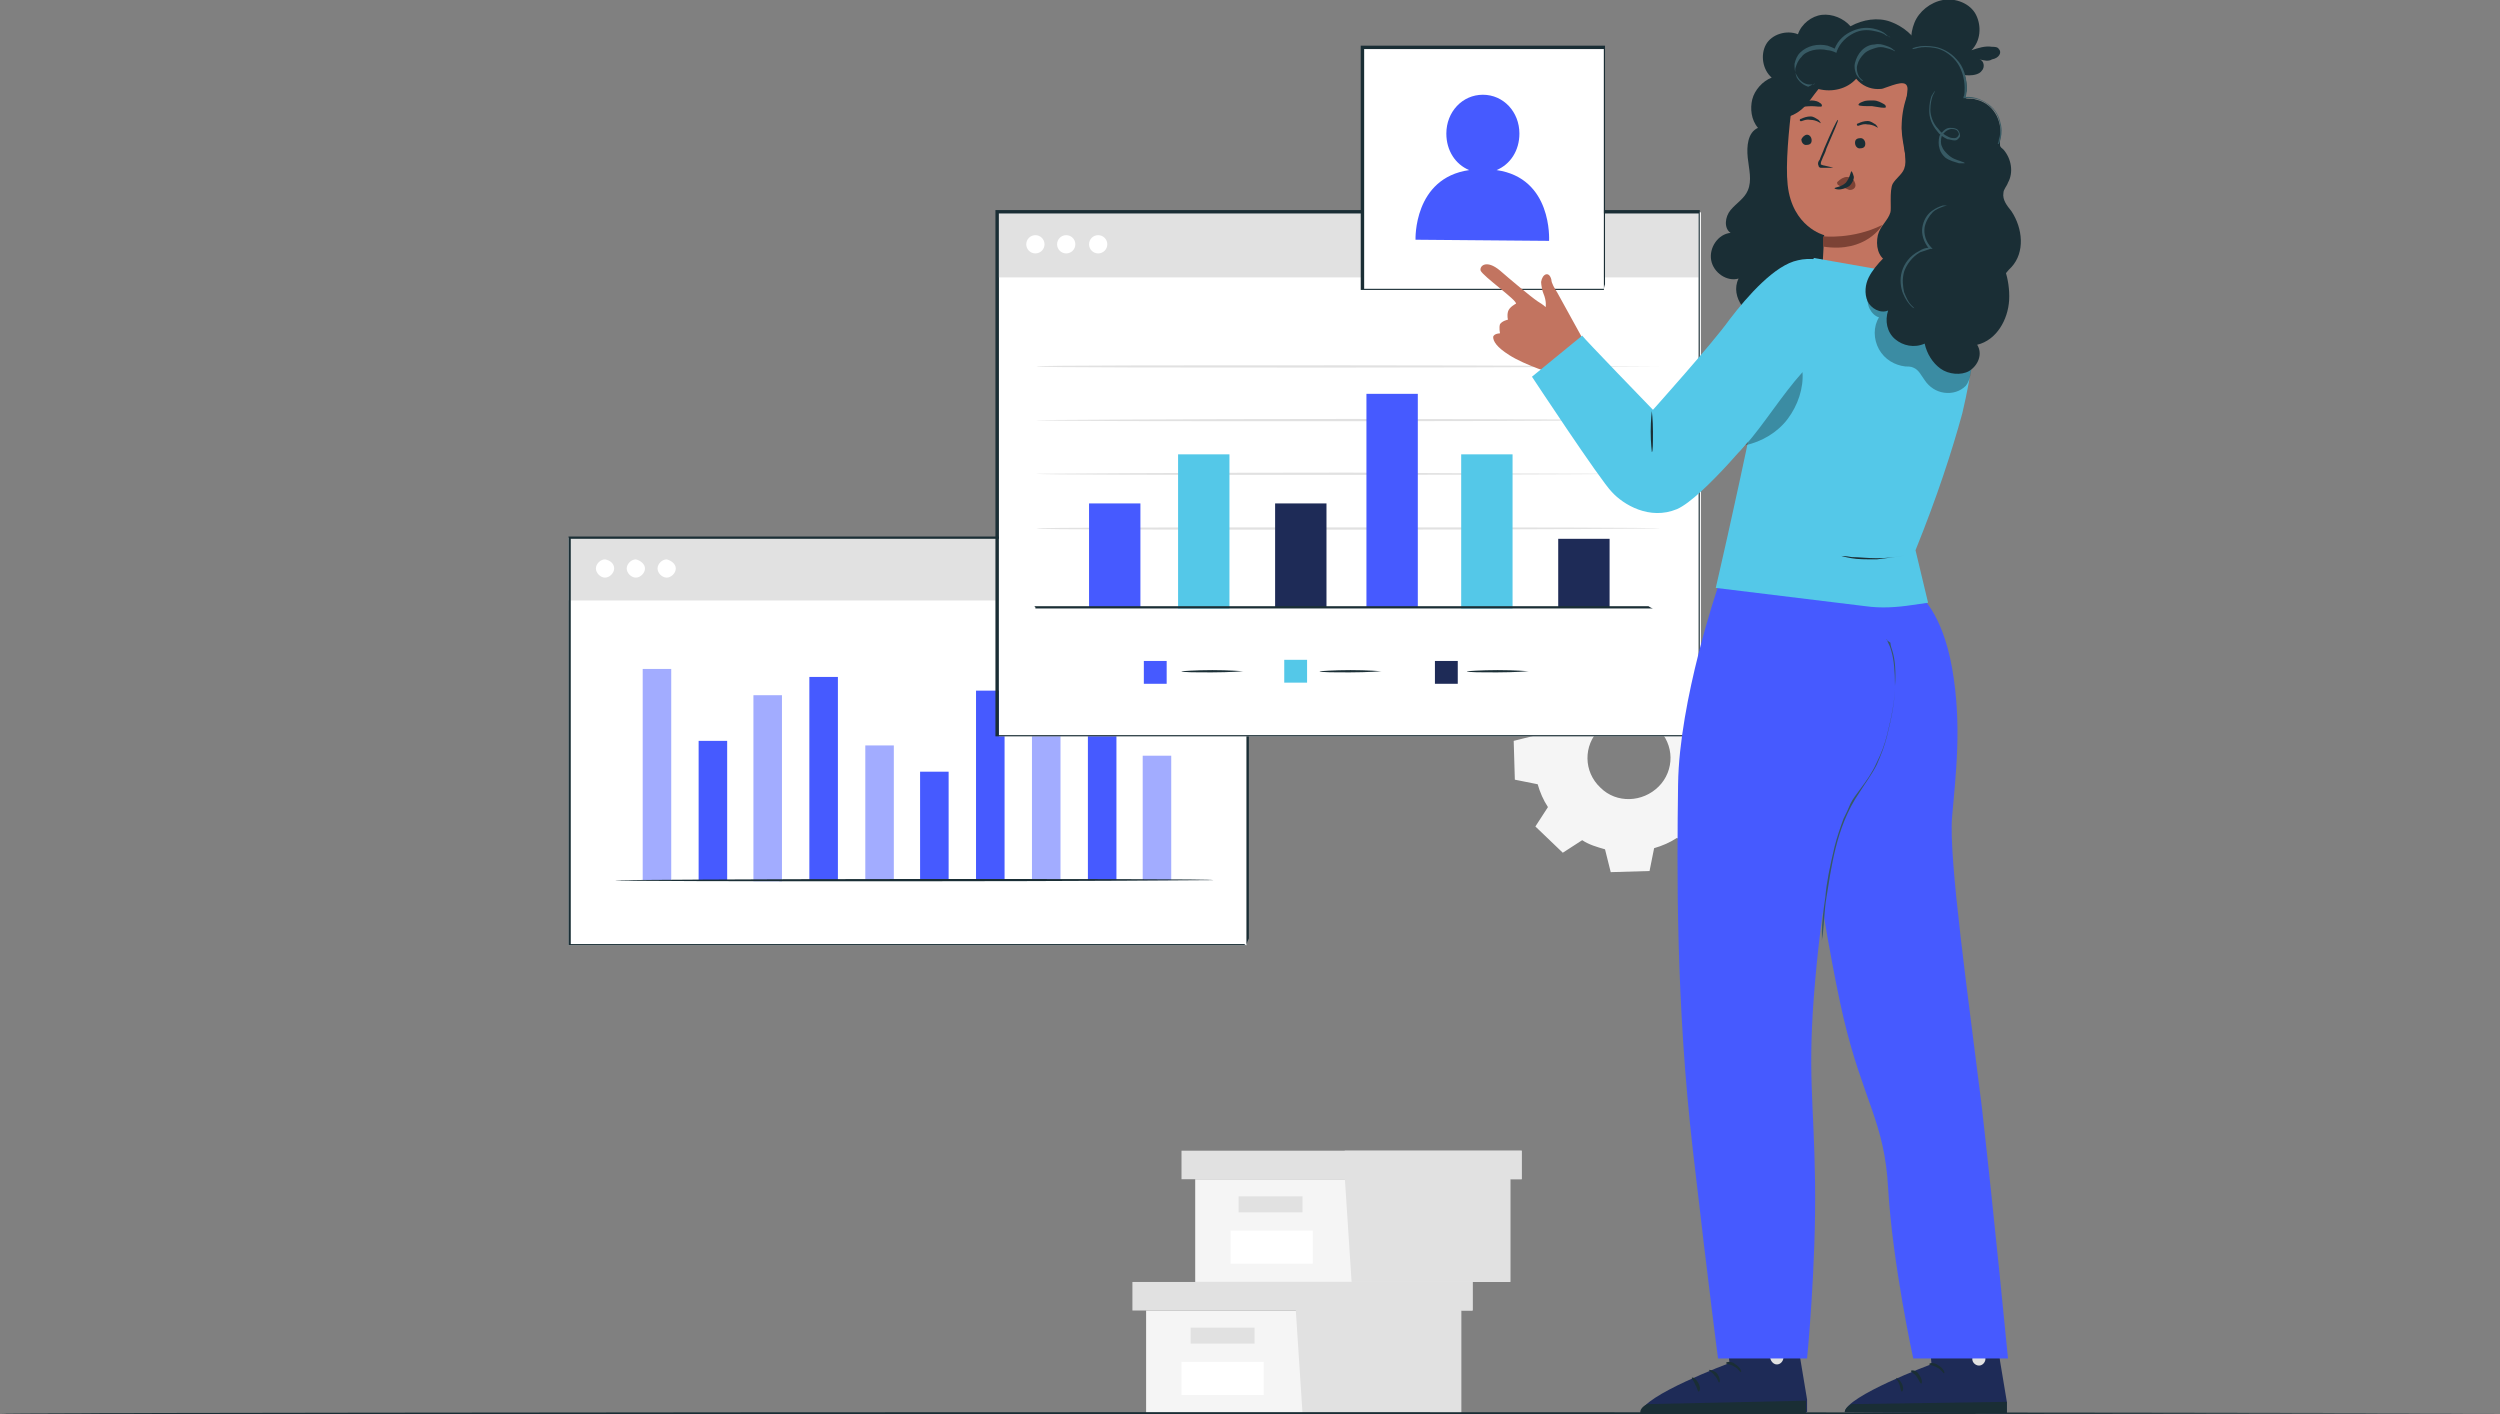 <?xml version="1.0" encoding="UTF-8"?> <svg xmlns="http://www.w3.org/2000/svg" xmlns:xlink="http://www.w3.org/1999/xlink" version="1.1" id="Camada_1" x="0px" y="0px" viewBox="0 0 219 123.9" style="enable-background:new 0 0 219 123.9;" xml:space="preserve"><rect x="0" y="0" width="219" height="123.9" fill="#808080" stroke="none"/> <style type="text/css"> .st0{fill:#F5F5F5;} .st1{fill:#E1E1E1;} .st2{fill:#FFFFFF;} .st3{fill:#1A2E35;} .st4{opacity:0.5;} .st5{fill:#465AFF;} .st6{fill:#1E2B57;} .st7{fill:#54C8E8;} .st8{fill:#C27460;} .st9{fill:#7C4235;} .st10{fill:#375A64;} .st11{opacity:0.3;} </style> <g> <g> <g> <g> <path class="st0" d="M138.3,59.4c0.6-0.4,1.3-0.7,2-0.9l0.4-2l3.4-0.1l0.5,2c0.7,0.2,1.4,0.4,2,0.8l1.7-1.1l2.4,2.3l-1.1,1.7 c0.4,0.6,0.7,1.3,0.9,2l2,0.4l0.1,3.4l-2,0.5c-0.2,0.7-0.4,1.4-0.8,2l1.1,1.7l-2.3,2.4l-1.7-1.1c-0.6,0.4-1.3,0.7-2,0.9l-0.4,2 l-3.4,0.1l-0.5-2c-0.7-0.2-1.4-0.4-2-0.8l-1.7,1.1l-2.4-2.3l1.1-1.7c-0.4-0.6-0.7-1.3-0.9-2l-2-0.4l-0.1-3.4l2-0.5 c0.2-0.7,0.4-1.4,0.8-2l-1.1-1.7l2.3-2.4L138.3,59.4L138.3,59.4z M140.1,63.9c-1.4,1.4-1.4,3.7,0.1,5.1c1.4,1.4,3.7,1.3,5.1-0.1 c1.4-1.4,1.4-3.7-0.1-5.1C143.7,62.4,141.4,62.4,140.1,63.9z"></path> </g> </g> </g> <g> <g> <g> <g> <g> <g> <g> <g> <polygon class="st0" points="100.4,114.8 100.4,123.8 113.5,123.8 128,123.8 128,114.8 "></polygon> </g> </g> </g> </g> </g> </g> <g> <g> <g> <g> <g> <g> <polygon class="st1" points="99.2,112.3 99.2,114.8 129,114.8 129,112.3 113.5,112.3 "></polygon> </g> </g> </g> </g> </g> </g> <g> <g> <g> <g> <g> <g> <polygon class="st1" points="114.1,123.8 128,123.8 128,114.8 129,114.8 129,112.3 113.5,112.3 113.5,114.6 "></polygon> </g> </g> </g> </g> </g> </g> <g> <g> <g> <g> <g> <g> <rect x="104.3" y="116.3" class="st1" width="5.6" height="1.4"></rect> </g> </g> </g> </g> </g> </g> <g> <g> <g> <g> <g> <g> <rect x="103.5" y="119.3" class="st2" width="7.2" height="2.9"></rect> </g> </g> </g> </g> </g> </g> </g> </g> <g> <g> <g> <g> <g> <g> <g> <g> <polygon class="st0" points="104.7,103.3 104.7,112.3 117.8,112.3 132.3,112.3 132.3,103.3 "></polygon> </g> </g> </g> </g> </g> </g> <g> <g> <g> <g> <g> <g> <polygon class="st1" points="103.5,100.8 103.5,103.3 133.3,103.3 133.3,100.8 117.8,100.8 "></polygon> </g> </g> </g> </g> </g> </g> <g> <g> <g> <g> <g> <g> <polygon class="st1" points="118.4,112.3 132.3,112.3 132.3,103.3 133.3,103.3 133.3,100.8 117.8,100.8 117.8,103.1 "></polygon> </g> </g> </g> </g> </g> </g> <g> <g> <g> <g> <g> <g> <rect x="108.5" y="104.8" class="st1" width="5.6" height="1.4"></rect> </g> </g> </g> </g> </g> </g> <g> <g> <g> <g> <g> <g> <rect x="107.8" y="107.8" class="st2" width="7.2" height="2.9"></rect> </g> </g> </g> </g> </g> </g> </g> </g> <g> <g> <g> <path class="st3" d="M219,123.8c0,0-49,0.1-109.5,0.1C49,123.9,0,123.9,0,123.8c0,0,49-0.1,109.5-0.1 C169.9,123.7,219,123.8,219,123.8z"></path> </g> </g> </g> <g> <g> <g> <rect x="49.8" y="47.1" class="st2" width="59.4" height="35.7"></rect> </g> </g> <g> <g> <rect x="49.8" y="47.1" class="st1" width="59.4" height="5.5"></rect> </g> </g> <g> <g> <path class="st2" d="M53.8,49.8c0,0.4-0.4,0.8-0.8,0.8c-0.4,0-0.8-0.4-0.8-0.8s0.4-0.8,0.8-0.8C53.5,49.1,53.8,49.4,53.8,49.8z"></path> </g> </g> <g> <g> <path class="st2" d="M56.5,49.8c0,0.4-0.4,0.8-0.8,0.8c-0.4,0-0.8-0.4-0.8-0.8s0.4-0.8,0.8-0.8C56.1,49.1,56.5,49.4,56.5,49.8z"></path> </g> </g> <g> <g> <path class="st2" d="M59.2,49.8c0,0.4-0.4,0.8-0.8,0.8c-0.4,0-0.8-0.4-0.8-0.8s0.4-0.8,0.8-0.8C58.8,49.1,59.2,49.4,59.2,49.8z"></path> </g> </g> <g> <g> <g> <path class="st3" d="M109.2,82.8c0,0,0-0.2,0-0.6c0-0.4,0-1.1,0-1.9c0-1.6,0-4.1,0-7.2c0-6.2,0-15.1,0-26l0.1,0.1 c-16,0-36.8,0-59.4,0h0l0.1-0.1c0,12.6,0,24.7,0,35.7l-0.1-0.1c17.4,0,32.3,0,42.7,0c5.2,0,9.4,0,12.3,0c1.4,0,2.5,0,3.3,0 c0.4,0,0.7,0,0.8,0C109.1,82.8,109.2,82.8,109.2,82.8s-0.1,0-0.3,0c-0.2,0-0.5,0-0.8,0c-0.7,0-1.8,0-3.2,0c-2.8,0-7,0-12.2,0 c-10.5,0-25.4,0-42.8,0l-0.1,0v-0.1c0-11,0-23.1,0-35.7V47h0.1h0c22.6,0,43.3,0,59.4,0l0.1,0l0,0.1c0,10.9,0,19.9,0,26.1 c0,3.1,0,5.5,0,7.1c0,0.8,0,1.4,0,1.9C109.2,82.6,109.2,82.8,109.2,82.8z"></path> </g> </g> </g> <g> <g class="st4"> <g> <g> <g> <g> <rect x="56.3" y="58.6" class="st5" width="2.5" height="18.5"></rect> </g> </g> </g> </g> </g> <g> <g> <g> <g> <g> <rect x="61.2" y="64.9" class="st5" width="2.5" height="12.2"></rect> </g> </g> </g> </g> </g> <g class="st4"> <g> <g> <g> <g> <rect x="66" y="60.9" class="st5" width="2.5" height="16.3"></rect> </g> </g> </g> </g> </g> <g> <g> <g> <g> <g> <rect x="70.9" y="59.3" class="st5" width="2.5" height="17.8"></rect> </g> </g> </g> </g> </g> <g class="st4"> <g> <g> <g> <g> <rect x="75.8" y="65.3" class="st5" width="2.5" height="11.8"></rect> </g> </g> </g> </g> </g> <g> <g> <g> <g> <g> <rect x="80.6" y="67.6" class="st5" width="2.5" height="9.5"></rect> </g> </g> </g> </g> </g> <g> <g> <g> <g> <g> <rect x="85.5" y="60.5" class="st5" width="2.5" height="16.6"></rect> </g> </g> </g> </g> </g> <g class="st4"> <g> <g> <g> <g> <rect x="90.4" y="63.5" class="st5" width="2.5" height="13.6"></rect> </g> </g> </g> </g> </g> <g> <g> <g> <g> <g> <rect x="95.3" y="61.1" class="st5" width="2.5" height="16"></rect> </g> </g> </g> </g> </g> <g class="st4"> <g> <g> <g> <g> <rect x="100.1" y="66.2" class="st5" width="2.5" height="10.9"></rect> </g> </g> </g> </g> </g> </g> <g> <g> <g> <path class="st3" d="M106.3,77.1c0,0-11.7,0.1-26.2,0.1c-14.5,0-26.2,0-26.2-0.1c0,0,11.7-0.1,26.2-0.1 C94.5,77,106.3,77,106.3,77.1z"></path> </g> </g> </g> </g> <g> <g> <g> <rect x="87.5" y="18.6" class="st2" width="61.5" height="45.9"></rect> </g> </g> <g> <g> <rect x="87.3" y="18.6" class="st1" width="61.5" height="5.7"></rect> </g> </g> <g> <g> <circle class="st2" cx="90.7" cy="21.4" r="0.8"></circle> </g> </g> <g> <g> <circle class="st2" cx="93.4" cy="21.4" r="0.8"></circle> </g> </g> <g> <g> <circle class="st2" cx="96.2" cy="21.4" r="0.8"></circle> </g> </g> <g> <g> <g> <path class="st3" d="M148.8,64.5c0,0,0-0.3,0-0.8c0-0.6,0-1.4,0-2.4c0-2.1,0-5.3,0-9.3c0-8,0-19.5,0-33.4l0.1,0.1 c-17.3,0-38.6,0-61.5,0h0l0.1-0.1c0,16.5,0,32.2,0,45.9l-0.1-0.1c18.2,0,33.6,0,44.4,0c5.4,0,9.7,0,12.6,0c1.5,0,2.6,0,3.3,0 c0.4,0,0.7,0,0.9,0C148.7,64.5,148.8,64.5,148.8,64.5s-0.1,0-0.3,0c-0.2,0-0.5,0-0.9,0c-0.8,0-1.9,0-3.3,0c-2.9,0-7.2,0-12.6,0 c-10.8,0-26.2,0-44.4,0l-0.1,0v-0.1c0-13.8,0-29.4,0-45.9l0-0.1h0.1h0c22.9,0,44.1,0,61.5,0l0.1,0l0,0.1c0,13.9,0,25.4,0,33.4 c0,4,0,7.1,0,9.3c0,1.1,0,1.9,0,2.4C148.8,64.2,148.8,64.5,148.8,64.5z"></path> </g> </g> </g> <g> <g> <g> <path class="st1" d="M145.4,46.3c0,0-12.2,0.1-27.3,0.1c-15.1,0-27.3,0-27.3-0.1s12.2-0.1,27.3-0.1 C133.2,46.2,145.4,46.2,145.4,46.3z"></path> </g> </g> </g> <g> <g> <g> <path class="st1" d="M145.4,41.5c0,0-12.2,0.1-27.3,0.1c-15.1,0-27.3,0-27.3-0.1c0,0,12.2-0.1,27.3-0.1 C133.2,41.5,145.4,41.5,145.4,41.5z"></path> </g> </g> </g> <g> <g> <g> <path class="st1" d="M145.4,36.8c0,0-12.2,0.1-27.3,0.1c-15.1,0-27.3,0-27.3-0.1c0,0,12.2-0.1,27.3-0.1 C133.2,36.7,145.4,36.8,145.4,36.8z"></path> </g> </g> </g> <g> <g> <g> <path class="st1" d="M145.4,32.1c0,0-12.2,0.1-27.3,0.1c-15.1,0-27.3,0-27.3-0.1S103,32,118.1,32 C133.2,32,145.4,32.1,145.4,32.1z"></path> </g> </g> </g> <g> <g> <rect x="95.4" y="44.1" class="st5" width="4.5" height="9.1"></rect> </g> </g> <g> <g> <rect x="111.7" y="44.1" class="st6" width="4.5" height="9.1"></rect> </g> </g> <g> <g> <rect x="136.5" y="47.2" class="st6" width="4.5" height="6"></rect> </g> </g> <g> <g> <rect x="128" y="39.8" class="st7" width="4.5" height="13.5"></rect> </g> </g> <g> <g> <rect x="119.7" y="34.5" class="st5" width="4.5" height="18.7"></rect> </g> </g> <g> <g> <rect x="103.2" y="39.8" class="st7" width="4.5" height="13.5"></rect> </g> </g> <g> <g> <g> <path class="st3" d="M144.8,53.3c0,0-0.1,0-0.2,0c-0.1,0-0.3,0-0.6,0c-0.5,0-1.3,0-2.3,0c-2,0-4.9,0-8.4,0c-7.1,0-17,0-27.8,0 c-5.2,0-10.2,0-14.7,0l-0.1,0l0-0.1c0-7.2,0-13.4,0-17.8c0-2.2,0-3.9,0-5.1c0-0.6,0-1,0-1.4c0-0.1,0-0.3,0-0.3 c0-0.1,0-0.1,0-0.1s0,0,0,0.1c0,0.1,0,0.2,0,0.3c0,0.3,0,0.8,0,1.4c0,1.2,0,2.9,0,5.1c0,4.4,0,10.5,0,17.8l-0.1-0.1 c4.5,0,9.5,0,14.7,0c10.9,0,20.7,0,27.8,0c3.6,0,6.4,0,8.4,0c1,0,1.8,0,2.3,0c0.3,0,0.5,0,0.6,0 C144.7,53.3,144.8,53.3,144.8,53.3z"></path> </g> </g> </g> <g> <g> <g> <rect x="100.2" y="57.9" class="st5" width="2" height="2"></rect> </g> </g> <g> <g> <rect x="112.5" y="57.8" class="st7" width="2" height="2"></rect> </g> </g> <g> <g> <rect x="125.7" y="57.9" class="st6" width="2" height="2"></rect> </g> </g> <g> <g> <g> <path class="st3" d="M108.9,58.8c0,0-1.2,0.1-2.7,0.1c-1.5,0-2.7,0-2.7-0.1c0,0,1.2-0.1,2.7-0.1 C107.6,58.7,108.9,58.8,108.9,58.8z"></path> </g> </g> </g> <g> <g> <g> <path class="st3" d="M121,58.8c0,0-1.2,0.1-2.7,0.1c-1.5,0-2.7,0-2.7-0.1c0,0,1.2-0.1,2.7-0.1C119.8,58.7,121,58.8,121,58.8z"></path> </g> </g> </g> <g> <g> <g> <path class="st3" d="M133.9,58.8c0,0-1.2,0.1-2.7,0.1c-1.5,0-2.7,0-2.7-0.1c0,0,1.2-0.1,2.7-0.1 C132.7,58.7,133.9,58.8,133.9,58.8z"></path> </g> </g> </g> </g> </g> <g> <g> <g> <g> <rect x="119.3" y="4.2" class="st2" width="21.2" height="21.2"></rect> </g> </g> <g> <g> <g> <path class="st3" d="M140.5,25.4c0,0,0,0,0-0.1c0-0.1,0-0.2,0-0.3c0-0.3,0-0.6,0-1.1c0-1,0-2.5,0-4.3c0-3.7,0-9,0-15.4 l0.1,0.1c-6.2,0-13.5,0-21.2,0h0l0.1-0.1c0,7.8,0,15.1,0,21.2l-0.1-0.1c6.4,0,11.7,0,15.4,0c1.9,0,3.3,0,4.3,0 c0.5,0,0.9,0,1.1,0c0.1,0,0.2,0,0.3,0C140.5,25.4,140.5,25.4,140.5,25.4C140.5,25.4,140.5,25.4,140.5,25.4c-0.2,0-0.3,0-0.4,0 c-0.3,0-0.6,0-1.1,0c-1,0-2.5,0-4.3,0c-3.7,0-9,0-15.4,0l-0.1,0l0-0.1c0-6.2,0-13.5,0-21.2l0-0.1h0.1h0c7.8,0,15.1,0,21.2,0 l0.1,0l0,0.1c0,6.4,0,11.7,0,15.4c0,1.9,0,3.3,0,4.3c0,0.5,0,0.9,0,1.1C140.5,25.2,140.5,25.3,140.5,25.4 C140.5,25.4,140.5,25.4,140.5,25.4z"></path> </g> </g> </g> </g> <g> <g> <g> <g> <g> <path class="st5" d="M131.1,14.9c1.2-0.5,2-1.7,2-3.2c0-1.9-1.4-3.4-3.2-3.4c-1.8,0-3.2,1.5-3.2,3.4c0,1.5,0.8,2.7,2,3.2 c-4.9,0.7-4.7,6.1-4.7,6.1l11.7,0.1C135.7,21,136,15.6,131.1,14.9z"></path> </g> </g> </g> </g> </g> </g> <g> <g> <g> <g> <path class="st3" d="M175.1,4.3c-0.1-0.2-0.4-0.2-0.6-0.2c-0.6-0.1-1.2,0.1-1.8,0.3c0.8-0.8,0.9-2.1,0.4-3.1s-1.8-1.5-2.9-1.3 c-1.1,0.2-2.1,1-2.5,2c-0.4,1-0.4,2.2,0.1,3.2l1.8,0.5c0.8,0.6,1.9,0.9,2.9,0.9c0.4,0,0.9-0.1,1.1-0.4c0.3-0.3,0.2-0.9-0.2-1 c0.4,0.1,0.8,0.2,1.1,0C175.1,5.1,175.4,4.6,175.1,4.3z"></path> </g> </g> <g> <g> <path class="st3" d="M165.6,1.9c-1.1-0.4-2.4-0.2-3.5,0.4c-0.6-0.7-1.6-1.1-2.5-1s-1.8,0.8-2.1,1.7c-1-0.4-2.3,0-2.8,0.9 c-0.5,0.9-0.3,2.2,0.5,2.9c-0.8,0.3-1.5,1.1-1.7,1.9c-0.2,0.8-0.1,1.8,0.5,2.5c-0.9,0.4-1,1.6-0.9,2.6c0.1,1,0.4,2,0,2.9 c-0.3,0.7-1,1.1-1.5,1.7c-0.5,0.6-0.6,1.6,0,2c-1.1,0.1-1.9,1.3-1.7,2.4c0.2,1.1,1.4,1.9,2.4,1.6c-0.4,0.8-0.2,1.7,0.3,2.4 c0.5,0.7,1.2,1.2,2,1.4c2.3,0.8,5,0,6.5-1.8l7.2-22.1C167.7,3.1,166.7,2.3,165.6,1.9z"></path> </g> </g> <g> <g> <g> <g> <path class="st8" d="M169,8l0.1-1.2L162,5c-2.2-0.4-4.7,1.7-5,3.9c-0.3,2.5-0.6,5.5-0.4,7.3c0.4,3.7,3.2,4.4,3.2,4.4 l-0.2,3.7l8.2,0.6L169,8z"></path> </g> </g> </g> <g> <g> <g> <path class="st3" d="M157.8,12.2c0,0.3,0.2,0.5,0.4,0.5c0.3,0,0.5-0.1,0.5-0.4c0-0.3-0.2-0.5-0.4-0.5 C158.1,11.8,157.9,12,157.8,12.2z"></path> </g> </g> </g> <g> <g> <g> <path class="st3" d="M157.7,10.6c0.1,0.1,0.4-0.2,0.9-0.1c0.5,0,0.9,0.3,0.9,0.3c0,0,0-0.1-0.2-0.3c-0.2-0.1-0.4-0.3-0.7-0.3 c-0.3,0-0.6,0.1-0.8,0.2C157.7,10.4,157.6,10.5,157.7,10.6z"></path> </g> </g> </g> <g> <g> <g> <path class="st3" d="M162.5,12.5c0,0.3,0.2,0.5,0.4,0.5c0.3,0,0.5-0.1,0.5-0.4c0-0.3-0.2-0.5-0.4-0.5 C162.7,12.1,162.5,12.2,162.5,12.5z"></path> </g> </g> </g> <g> <g> <g> <path class="st3" d="M162.7,11c0.1,0.1,0.4-0.2,0.9-0.1c0.5,0,0.9,0.3,0.9,0.3c0,0,0-0.1-0.2-0.3c-0.2-0.1-0.4-0.3-0.7-0.3 c-0.3,0-0.6,0.1-0.8,0.2C162.7,10.8,162.6,10.9,162.7,11z"></path> </g> </g> </g> <g> <g> <g> <path class="st3" d="M160.6,14.7c0,0-0.3-0.1-0.8-0.2c-0.1,0-0.3-0.1-0.3-0.1c0-0.1,0-0.2,0.1-0.4c0.1-0.3,0.3-0.6,0.4-1 c0.6-1.4,1.1-2.5,1-2.5c-0.1,0-0.6,1.1-1.2,2.5c-0.1,0.3-0.3,0.7-0.4,1c-0.1,0.1-0.2,0.3-0.1,0.5c0,0.1,0.1,0.2,0.2,0.2 c0.1,0,0.2,0,0.2,0C160.3,14.7,160.6,14.7,160.6,14.7z"></path> </g> </g> </g> <g> <g> <g> <path class="st9" d="M159.7,20.7c0,0,2.6,0.3,5.2-1c0,0-1.4,2.5-5.2,1.9L159.7,20.7z"></path> </g> </g> </g> <g> <g> <g> <path class="st3" d="M162.8,9.2c0.1,0.1,0.6,0.1,1.2,0.1c0.6,0.1,1.1,0.2,1.2,0.1c0-0.1,0-0.2-0.2-0.3 c-0.2-0.1-0.5-0.3-0.9-0.3c-0.4,0-0.7,0-0.9,0.1C162.9,9,162.8,9.1,162.8,9.2z"></path> </g> </g> </g> <g> <g> <g> <g> <g> <g> <g> <g> <g> <g> <g> <g> <g> <g> <g> <g> <g> <g> <g> <g> <g> <g> <path class="st3" d="M157.8,9.3c0.1,0.1,0.4,0,0.9,0c0.4,0,0.8,0.1,0.9,0c0-0.1,0-0.2-0.2-0.3 c-0.1-0.1-0.4-0.2-0.7-0.2c-0.3,0-0.6,0.1-0.7,0.2C157.8,9.1,157.7,9.3,157.8,9.3z"></path> </g> </g> </g> </g> </g> </g> </g> </g> </g> </g> </g> </g> </g> </g> </g> </g> </g> </g> </g> </g> </g> </g> <g> <g> <g> <path class="st3" d="M157,6.3c0.8-1.1,2-1.9,3.4-2.2l6,0.8l0.5,0c0.1-0.4,0.7-0.6,0.7-0.6c0.6-0.4,2.5-0.5,3.9,1 c0.5,0.5,0.8,1.8,0.8,2.5c0,0.3-0.3,0.6-0.1,0.8c0.1,0.1,0.7,0,0.8,0.1c1.5,0.3,2.5,1.7,2.2,3.7c0,0.1,0,0.2,0,0.3 c0,0.2,0.2,0.3,0.3,0.4c0.7,0.8,0.9,2,0.4,2.9c-0.1,0.3-0.4,0.6-0.4,0.9c-0.1,0.6,0.3,1.1,0.7,1.6c1,1.5,1.2,3.6,0,4.9 c-0.3,0.3-0.6,0.6-0.7,1c-0.1,0.2,0,0.4,0,0.6c0,1.1-0.5,2.2-1.6,2.5c-0.6,0.1-1.3,0-1.7,0.4c-0.2,0.2-0.3,0.4-0.4,0.7 c-0.4,0.9-1.5,1.3-2.5,1.1c-0.9-0.3-1.2-4.1-1.1-5c-1.1-0.4-2-0.5-1.9-1.7c0,0,0.2-2.1-0.2-3.1c-0.3-1,0.3-3.1,0.7-4.2 c0.4-1-0.1-3.5-0.2-4.4c0-0.2,0-0.5,0.1-0.8l0,0c0,0,0,0,0,0c0-0.2,0.1-0.5,0.2-0.8c0-0.3,0.2-1.7,0.2-1.9 c0-0.9-1.1-0.4-2-0.1c-0.2,0.1-0.4,0.1-0.6,0.1c-0.7,0-1.4-0.3-1.9-0.9c-0.8,0.9-2.1,1.2-3.3,0.9c-0.5,0.6-0.9,1.3-1.5,1.8 c-0.6,0.5-1.4,0.8-2.2,0.8C155.7,8.8,156.1,7.4,157,6.3z"></path> </g> </g> </g> <g> <g> <g> <path class="st9" d="M161,15.9c0.2-0.2,0.5-0.4,0.8-0.4c0.2,0,0.4,0.1,0.6,0.3c0.1,0.2,0.2,0.4,0.1,0.6 c-0.1,0.2-0.4,0.3-0.6,0.2c-0.2-0.1-0.5-0.2-0.7-0.3c-0.1,0-0.1-0.1-0.2-0.1C160.9,16,160.9,16,161,15.9"></path> </g> </g> </g> <g> <g> <g> <path class="st3" d="M162.2,15c-0.1,0-0.1,0.5-0.5,1c-0.4,0.4-1,0.4-1,0.5c0,0,0.1,0.1,0.4,0.1c0.2,0,0.6-0.1,0.9-0.3 c0.3-0.3,0.4-0.6,0.4-0.8C162.3,15.1,162.2,15,162.2,15z"></path> </g> </g> </g> </g> </g> <g> <g> <g> <g> <g> <g> <g> <g> <g> <g> <g> <g> <g> <g> <g> <g> <g> <g> <g> <path class="st6" d="M150.8,112.4l0.7,7c0,0-7.7,2.9-7.7,4.3l14.5,0l0-1.1l-0.6-3.6l-0.9-7L150.8,112.4z"></path> </g> </g> </g> </g> </g> </g> </g> </g> </g> </g> </g> </g> </g> </g> </g> </g> </g> <g> <g> <g> <g> <g> <g> <g> <g> <g> <g> <g> <g> <g> <g> <g> <g> <g> <g> <path class="st1" d="M155.8,118.4c0.3,0.1,0.5,0.4,0.4,0.7c-0.1,0.3-0.4,0.5-0.7,0.4 c-0.3-0.1-0.5-0.5-0.4-0.7C155.2,118.5,155.6,118.2,155.8,118.4"></path> </g> </g> </g> </g> </g> </g> </g> </g> </g> </g> </g> </g> </g> </g> </g> </g> </g> </g> <g> <g> <g> <g> <g> <g> <g> <g> <g> <g> <g> <g> <g> <g> <g> <g> <g> <path class="st3" d="M158.2,123.8l0-1.1l-13.9,0.3c0,0-0.7,0.3-0.6,0.8L158.2,123.8z"></path> </g> </g> </g> </g> </g> </g> </g> </g> </g> </g> </g> </g> </g> </g> </g> </g> </g> <g> <g> <g> <g> <g> <g> <g> <g> <g> <g> <g> <g> <g> <g> <g> <g> <g> <g> <path class="st3" d="M151.2,119.4c0,0.1,0.4,0.1,0.7,0.3c0.4,0.2,0.5,0.5,0.6,0.5c0.1,0,0-0.4-0.5-0.7 C151.7,119.2,151.2,119.3,151.2,119.4z"></path> </g> </g> </g> </g> </g> </g> </g> </g> </g> </g> </g> </g> </g> </g> </g> </g> </g> </g> <g> <g> <g> <g> <g> <g> <g> <g> <g> <g> <g> <g> <g> <g> <g> <g> <g> <g> <path class="st3" d="M149.7,120c0,0.1,0.3,0.2,0.5,0.5c0.3,0.3,0.3,0.6,0.4,0.6c0.1,0,0.1-0.4-0.2-0.8 C150.1,120,149.7,120,149.7,120z"></path> </g> </g> </g> </g> </g> </g> </g> </g> </g> </g> </g> </g> </g> </g> </g> </g> </g> </g> <g> <g> <g> <g> <g> <g> <g> <g> <g> <g> <g> <g> <g> <g> <g> <g> <g> <g> <path class="st3" d="M148.8,121.9c0.1,0,0.2-0.3,0-0.7c-0.2-0.4-0.5-0.6-0.6-0.5c0,0.1,0.2,0.3,0.3,0.6 C148.7,121.6,148.7,121.9,148.8,121.9z"></path> </g> </g> </g> </g> </g> </g> </g> </g> </g> </g> </g> </g> </g> </g> </g> </g> </g> </g> <g> <g> <g> <g> <g> <g> <g> <g> <g> <g> <g> <g> <g> <g> <g> <g> <g> <g> <path class="st3" d="M150.7,117.7c0,0.1,0.4,0,0.8,0c0.4,0,0.7,0.2,0.8,0.1c0-0.1-0.3-0.3-0.8-0.3 C151,117.4,150.7,117.6,150.7,117.7z"></path> </g> </g> </g> </g> </g> </g> </g> </g> </g> </g> </g> </g> </g> </g> </g> </g> </g> </g> </g> </g> <g> <g> <g> <g> <g> <g> <g> <g> <g> <g> <g> <g> <g> <g> <g> <g> <g> <g> <g> <path class="st6" d="M168.6,112.6l0.6,6.9c0,0-7.5,2.8-7.6,4.2l14.2,0.1l0-1l-0.6-3.6l-0.8-6.9L168.6,112.6z"></path> </g> </g> </g> </g> </g> </g> </g> </g> </g> </g> </g> </g> </g> </g> </g> </g> </g> <g> <g> <g> <g> <g> <g> <g> <g> <g> <g> <g> <g> <g> <g> <g> <g> <g> <g> <path class="st1" d="M173.5,118.5c0.3,0.1,0.5,0.4,0.4,0.7c-0.1,0.3-0.4,0.5-0.7,0.4 c-0.3-0.1-0.5-0.4-0.4-0.7C172.9,118.6,173.3,118.4,173.5,118.5"></path> </g> </g> </g> </g> </g> </g> </g> </g> </g> </g> </g> </g> </g> </g> </g> </g> </g> </g> <g> <g> <g> <g> <g> <g> <g> <g> <g> <g> <g> <g> <g> <g> <g> <g> <g> <path class="st3" d="M175.8,123.8l0-1l-13.6,0.2c0,0-0.6,0.3-0.6,0.7L175.8,123.8z"></path> </g> </g> </g> </g> </g> </g> </g> </g> </g> </g> </g> </g> </g> </g> </g> </g> </g> <g> <g> <g> <g> <g> <g> <g> <g> <g> <g> <g> <g> <g> <g> <g> <g> <g> <g> <path class="st3" d="M169,119.5c0,0.1,0.4,0.1,0.7,0.3c0.4,0.2,0.5,0.5,0.6,0.5c0.1,0,0-0.4-0.5-0.7 C169.4,119.3,169,119.4,169,119.5z"></path> </g> </g> </g> </g> </g> </g> </g> </g> </g> </g> </g> </g> </g> </g> </g> </g> </g> </g> <g> <g> <g> <g> <g> <g> <g> <g> <g> <g> <g> <g> <g> <g> <g> <g> <g> <g> <path class="st3" d="M167.4,120.1c0,0.1,0.3,0.2,0.5,0.5c0.2,0.3,0.3,0.6,0.4,0.6c0.1,0,0.1-0.4-0.2-0.8 C167.9,120,167.4,120,167.4,120.1z"></path> </g> </g> </g> </g> </g> </g> </g> </g> </g> </g> </g> </g> </g> </g> </g> </g> </g> </g> <g> <g> <g> <g> <g> <g> <g> <g> <g> <g> <g> <g> <g> <g> <g> <g> <g> <g> <path class="st3" d="M166.6,121.9c0.1,0,0.2-0.3,0-0.7c-0.2-0.4-0.5-0.5-0.5-0.5c0,0.1,0.2,0.3,0.3,0.6 C166.5,121.6,166.5,121.9,166.6,121.9z"></path> </g> </g> </g> </g> </g> </g> </g> </g> </g> </g> </g> </g> </g> </g> </g> </g> </g> </g> <g> <g> <g> <g> <g> <g> <g> <g> <g> <g> <g> <g> <g> <g> <g> <g> <g> <g> <path class="st3" d="M168.5,117.8c0,0.1,0.4,0,0.8,0c0.4,0,0.7,0.2,0.8,0.1c0-0.1-0.3-0.3-0.7-0.3 C168.8,117.5,168.4,117.7,168.5,117.8z"></path> </g> </g> </g> </g> </g> </g> </g> </g> </g> </g> </g> </g> </g> </g> </g> </g> </g> </g> </g> </g> <g> <g> <g> <path class="st5" d="M150.5,51.4c0,0-3.4,9.9-3.5,17.3c-0.1,7.4-0.2,19.1,1.3,32.1c1.5,13,2.2,18.2,2.2,18.2h7.8 c0,0,0.8-8.1,0.7-15.4c-0.1-7.3-0.7-9.6,0-17.6c0.7-8,1.8-12.8,3-15.2c0,0,3.2-3.8,3.5-9.1c0.2-5.3-1.6-9.8-1.6-9.8L150.5,51.4 z"></path> </g> </g> <g> <g> <path class="st5" d="M157.4,65.3c0.1,0.4,2.4,16.7,4.1,23.9c1.7,7.2,3.6,9.1,3.9,14.9c0.4,6.7,2.2,14.9,2.2,14.9h8.3 c0,0-1.2-12.4-2.3-22.1c-1.2-9.7-2.9-21.7-2.6-25.3s0.9-8,0-13.1c-0.9-5-2.9-6.4-2.9-6.4l-7.1-0.3L157.4,65.3z"></path> </g> </g> <g> <g> <g> <path class="st10" d="M165.3,56c0,0,0,0.1,0.1,0.3c0.1,0.2,0.2,0.4,0.3,0.8c0.2,0.7,0.3,1.7,0.3,3c0,1.3-0.3,2.8-0.7,4.4 c-0.2,0.8-0.5,1.6-0.9,2.5c-0.4,0.8-1,1.6-1.5,2.4c-1.1,1.6-1.7,3.3-2.1,4.9c-0.4,1.6-0.6,3.1-0.8,4.3c-0.2,1.2-0.2,2.3-0.3,3 c0,0.3-0.1,0.6-0.1,0.8c0,0.2,0,0.3,0,0.3c0,0,0-0.1,0-0.3c0-0.2,0-0.5,0-0.8c0-0.7,0.1-1.7,0.3-3c0.1-1.3,0.4-2.7,0.8-4.4 c0.2-0.8,0.5-1.7,0.8-2.5c0.2-0.4,0.4-0.8,0.6-1.3c0.2-0.4,0.5-0.8,0.8-1.2c0.6-0.8,1.1-1.5,1.5-2.4c0.4-0.8,0.7-1.6,0.9-2.4 c0.4-1.6,0.7-3.1,0.7-4.3c0.1-1.3,0-2.3-0.2-3c-0.1-0.3-0.2-0.6-0.2-0.8C165.3,56.1,165.2,56,165.3,56z"></path> </g> </g> </g> </g> <g> <g> <g> <path class="st8" d="M132.2,31.1c1.4,0.9,4,1.7,4,1.7l2.9-2.3c0,0-2.1-3.8-2.7-4.9c-0.2-0.3-0.5-0.8-0.5-1.1 c-0.2-0.8-0.8-0.5-0.9,0.2c0,0.2,0.1,0.8,0.2,1c0.3,0.7,0.2,1.2,0.2,1.2s-0.2-0.2-0.7-0.5c-0.6-0.4-2.5-2-3.3-2.7 c-1.2-1-1.8-0.4-1.7,0c0.2,0.5,3.2,2.6,3.1,2.9c0,0-0.6,0.3-0.7,0.7c-0.1,0.4,0,0.7,0,0.7s-0.5,0.1-0.7,0.4 c-0.1,0.3,0,0.8,0,0.8s-0.5,0-0.6,0.3C130.8,29.9,131.1,30.4,132.2,31.1z"></path> </g> </g> </g> <g> <g> <g> <g> <g> <path class="st7" d="M138.6,29.4c0,0.1,6.2,6.5,6.2,6.5s5.2-5.8,6.7-7.9c1.6-2.1,4-4.8,6-5.2c2-0.5,4.9,0.8,4.9,0.8l-3.6,7.5 l-4.6,6.3c0,0-5,6.2-7.3,7.2c-2.4,1-4.7-0.4-5.7-1.5c-1-1-7-10.1-7-10.1L138.6,29.4z"></path> </g> </g> </g> <g> <g> <path class="st7" d="M173.1,25.1l-14.2-2.5c0,0-3.9,6.9-5.4,14.3c-1.5,7.3-3.2,14.6-3.2,14.6l13.1,1.6 c1.4,0.2,2.8,0.1,4.1-0.1l1.4-0.2l-1.1-4.6c1.9-4.7,3.2-8.7,4.1-12C173.6,29,173.1,25.1,173.1,25.1z"></path> </g> </g> <g> <g> <g> <g> <path class="st7" d="M158.5,32.1c0,0-0.1,0.1-0.2,0.3c-0.2,0.2-0.4,0.5-0.7,0.8c-0.6,0.7-1.3,1.6-2.2,2.7 c-0.8,1.1-1.6,2-2.2,2.7c-0.3,0.3-0.5,0.6-0.7,0.8c-0.2,0.2-0.3,0.3-0.3,0.3c0,0,0.1-0.1,0.2-0.3c0.2-0.2,0.4-0.5,0.7-0.8 c0.6-0.7,1.3-1.6,2.2-2.7c0.8-1.1,1.6-2,2.2-2.7c0.3-0.3,0.5-0.6,0.7-0.8C158.4,32.1,158.5,32,158.5,32.1z"></path> </g> </g> </g> </g> </g> <g> <g> <g> <path class="st3" d="M167.5,48.4c0,0-0.3,0.1-0.9,0.3c-0.6,0.1-1.3,0.2-2.2,0.3c-0.9,0-1.7,0-2.2-0.1 c-0.6-0.1-0.9-0.2-0.9-0.2c0,0,0.4,0,0.9,0.1c0.6,0,1.4,0.1,2.2,0.1c0.9,0,1.6-0.1,2.2-0.2C167.2,48.5,167.5,48.4,167.5,48.4z "></path> </g> </g> </g> <g> <g> <g> <path class="st3" d="M144.7,39.6c0,0-0.1-0.8-0.1-1.8c0-1,0.1-1.8,0.1-1.8c0,0,0.1,0.8,0.1,1.8 C144.8,38.8,144.8,39.6,144.7,39.6z"></path> </g> </g> </g> <g class="st11"> <g> <g> <path d="M172.6,26.7l-8.9-0.8c-0.3,0.7,0.2,1.7,0.9,1.9c-0.5,0.8-0.5,1.9,0,2.8c0.5,0.9,1.4,1.4,2.3,1.5c0.2,0,0.5,0,0.7,0.1 c0.5,0.2,0.7,0.7,1,1.1c0.4,0.6,1,1,1.7,1.1c0.7,0.1,1.4-0.1,1.9-0.6c0.4-0.5,0.5-1.3,0.5-1.9 C172.8,30.2,172.8,28.5,172.6,26.7z"></path> </g> </g> </g> <g class="st11"> <g> <g> <path d="M152.9,39c1.4-0.3,2.8-1.1,3.7-2.3c0.9-1.2,1.4-2.7,1.3-4.1C156.1,34.6,154.5,37.2,152.9,39z"></path> </g> </g> </g> </g> <g> <g> <g> <path class="st3" d="M174.7,21.3l-7.6-8.4c0.3,2.1-0.5,4.3-1.5,6.2c-0.6,1.1-1.2,2.4-0.6,3.5c-0.5,0.5-1,1.1-1.3,1.7 c-0.3,0.6-0.4,1.4-0.1,2.1c0.3,0.6,1.1,1.1,1.8,0.8c-0.3,0.9-0.1,1.9,0.6,2.5c0.7,0.6,1.7,0.8,2.6,0.4c0.2,0.9,0.7,1.7,1.4,2.2 c0.7,0.5,1.8,0.6,2.5,0.2c0.8-0.5,1.2-1.5,0.7-2.3c1.7-0.4,2.7-2.2,2.8-3.9C176.1,24.4,175.4,22.8,174.7,21.3z"></path> </g> </g> <g> <g> <g> <path class="st10" d="M159,7.3c0,0,0,0-0.1,0.1c-0.1,0-0.2,0-0.4,0c-0.3,0-0.8-0.2-1.1-0.8c-0.2-0.3-0.2-0.6-0.2-1 c0.1-0.4,0.2-0.7,0.5-1c0.3-0.3,0.7-0.5,1.1-0.6c0.4-0.1,0.9-0.1,1.3,0c0.3,0.1,0.5,0.2,0.7,0.3l-0.1,0 c0.3-0.8,0.9-1.3,1.6-1.6c0.7-0.3,1.3-0.3,1.8-0.2c0.5,0.1,0.9,0.3,1.1,0.5c0.1,0.1,0.2,0.2,0.3,0.2c0.1,0.1,0.1,0.1,0.1,0.1 c0,0-0.1-0.1-0.4-0.2c-0.2-0.2-0.6-0.3-1.1-0.4c-0.5-0.1-1.1-0.1-1.7,0.2c-0.6,0.3-1.2,0.8-1.5,1.6l0,0.1l-0.1,0 c-0.2-0.1-0.5-0.2-0.7-0.2c-0.4-0.1-0.9-0.1-1.3,0c-0.4,0.1-0.8,0.3-1,0.6c-0.3,0.3-0.4,0.6-0.5,0.9c-0.1,0.3,0,0.6,0.1,0.9 c0.3,0.5,0.7,0.7,1,0.8C158.8,7.4,159,7.3,159,7.3z"></path> </g> </g> </g> <g> <g> <g> <path class="st10" d="M175,12.6c0,0,0.1-0.2,0.1-0.4c0.1-0.3,0.2-0.7,0.1-1.3c-0.1-0.5-0.3-1.2-0.9-1.6 c-0.5-0.5-1.3-0.8-2.2-0.7l-0.1,0l0-0.1c0.1-0.2,0.1-0.5,0.1-0.8c0-0.9-0.3-1.8-0.8-2.4c-0.5-0.6-1.2-1-1.8-1.1 c-0.6-0.1-1.1-0.1-1.5,0c-0.3,0.1-0.5,0.1-0.5,0.1c0,0,0,0,0.1-0.1c0.1,0,0.2-0.1,0.4-0.1c0.3-0.1,0.9-0.1,1.5,0 c0.6,0.1,1.4,0.5,1.9,1.1c0.6,0.6,0.9,1.6,0.9,2.6c0,0.3-0.1,0.6-0.1,0.8l-0.1-0.1c0.9-0.1,1.7,0.3,2.3,0.8 c0.6,0.5,0.8,1.2,0.9,1.7c0.1,0.6,0,1-0.1,1.3c0,0.1-0.1,0.3-0.1,0.3C175.1,12.6,175.1,12.6,175,12.6z"></path> </g> </g> </g> <g> <g> <g> <path class="st10" d="M163.2,7.1c0,0-0.1,0-0.2-0.1c-0.1-0.1-0.3-0.3-0.4-0.5c-0.1-0.3-0.2-0.6-0.1-1c0.1-0.4,0.3-0.8,0.6-1.1 c0.3-0.3,0.7-0.5,1.1-0.5c0.4-0.1,0.7,0,1,0.1c0.3,0.1,0.5,0.2,0.6,0.3c0.1,0.1,0.2,0.1,0.2,0.2c0,0-0.3-0.2-0.8-0.3 c-0.3-0.1-0.6-0.1-0.9,0c-0.3,0.1-0.7,0.2-1,0.5c-0.3,0.3-0.5,0.6-0.6,1c-0.1,0.3,0,0.7,0.1,0.9C162.9,6.9,163.2,7,163.2,7.1z "></path> </g> </g> </g> <g> <g> <g> <path class="st10" d="M167.8,27.1c0,0,0,0-0.1-0.1c-0.1,0-0.2-0.1-0.3-0.2c-0.2-0.2-0.5-0.6-0.7-1.1c-0.2-0.5-0.3-1.2-0.1-1.9 c0.2-0.7,0.7-1.4,1.5-1.8c0.3-0.2,0.6-0.3,0.9-0.3l0,0.1c-0.5-0.6-0.7-1.3-0.6-1.9c0.1-0.6,0.4-1.1,0.8-1.4 c0.4-0.3,0.7-0.4,1-0.5c0.1,0,0.2,0,0.3,0c0.1,0,0.1,0,0.1,0c0,0-0.1,0-0.4,0.1c-0.2,0.1-0.6,0.2-0.9,0.5 c-0.3,0.3-0.6,0.8-0.7,1.3c-0.1,0.6,0.1,1.3,0.6,1.8l0.1,0.1l-0.2,0c-0.3,0.1-0.6,0.2-0.9,0.3c-0.7,0.4-1.2,1.1-1.4,1.7 c-0.2,0.7-0.1,1.3,0,1.8c0.2,0.5,0.4,0.9,0.6,1.1C167.7,27,167.8,27.1,167.8,27.1z"></path> </g> </g> </g> <g> <g> <path class="st3" d="M167.7,8.5l-0.2-1.1c-0.8,1.5-1.1,3.3-0.8,5c0.1,0.8,0.4,1.6,0.1,2.4c-0.2,0.5-0.7,0.8-1,1.3 c-0.3,0.6-0.1,2.2-0.2,2.5c-0.2,0.7-0.9,1.2-1.1,2c-0.2,0.9,0,1.9,0.8,2.3c1.4-2.4,2.9-4.9,3.3-7.6 C168.9,13,168.4,10.7,167.7,8.5z"></path> </g> </g> <g> <g> <g> <path class="st10" d="M172.1,14.3c0,0,0,0-0.1,0c-0.1,0-0.2,0-0.4,0c-0.3-0.1-0.8-0.2-1.2-0.5c-0.2-0.2-0.4-0.4-0.5-0.8 c-0.1-0.3-0.1-0.7,0-1.1c0.2-0.3,0.5-0.7,0.9-0.7c0.2,0,0.4,0,0.6,0.1c0.2,0.1,0.3,0.4,0.3,0.6c0,0.1-0.1,0.2-0.2,0.3 c-0.1,0.1-0.2,0.1-0.3,0.1c-0.2,0-0.4-0.1-0.6-0.1c-0.4-0.2-0.7-0.4-0.9-0.7c-0.5-0.6-0.7-1.2-0.7-1.8c0-0.6,0.1-1,0.2-1.3 c0.1-0.1,0.1-0.2,0.2-0.3c0-0.1,0.1-0.1,0.1-0.1c0,0-0.1,0.2-0.2,0.4c-0.1,0.3-0.2,0.7-0.2,1.2c0,0.5,0.2,1.2,0.7,1.7 c0.2,0.3,0.5,0.5,0.9,0.7c0.2,0.1,0.4,0.1,0.5,0.1c0.2,0,0.3-0.1,0.4-0.3c0-0.2-0.1-0.3-0.2-0.4c-0.2-0.1-0.3-0.1-0.5-0.1 c-0.4,0.1-0.6,0.3-0.8,0.6c-0.1,0.3-0.1,0.7,0,0.9c0.1,0.3,0.3,0.5,0.5,0.7c0.4,0.4,0.8,0.5,1.1,0.6 C171.9,14.2,172.1,14.2,172.1,14.3z"></path> </g> </g> </g> </g> </g> </g> </svg> 